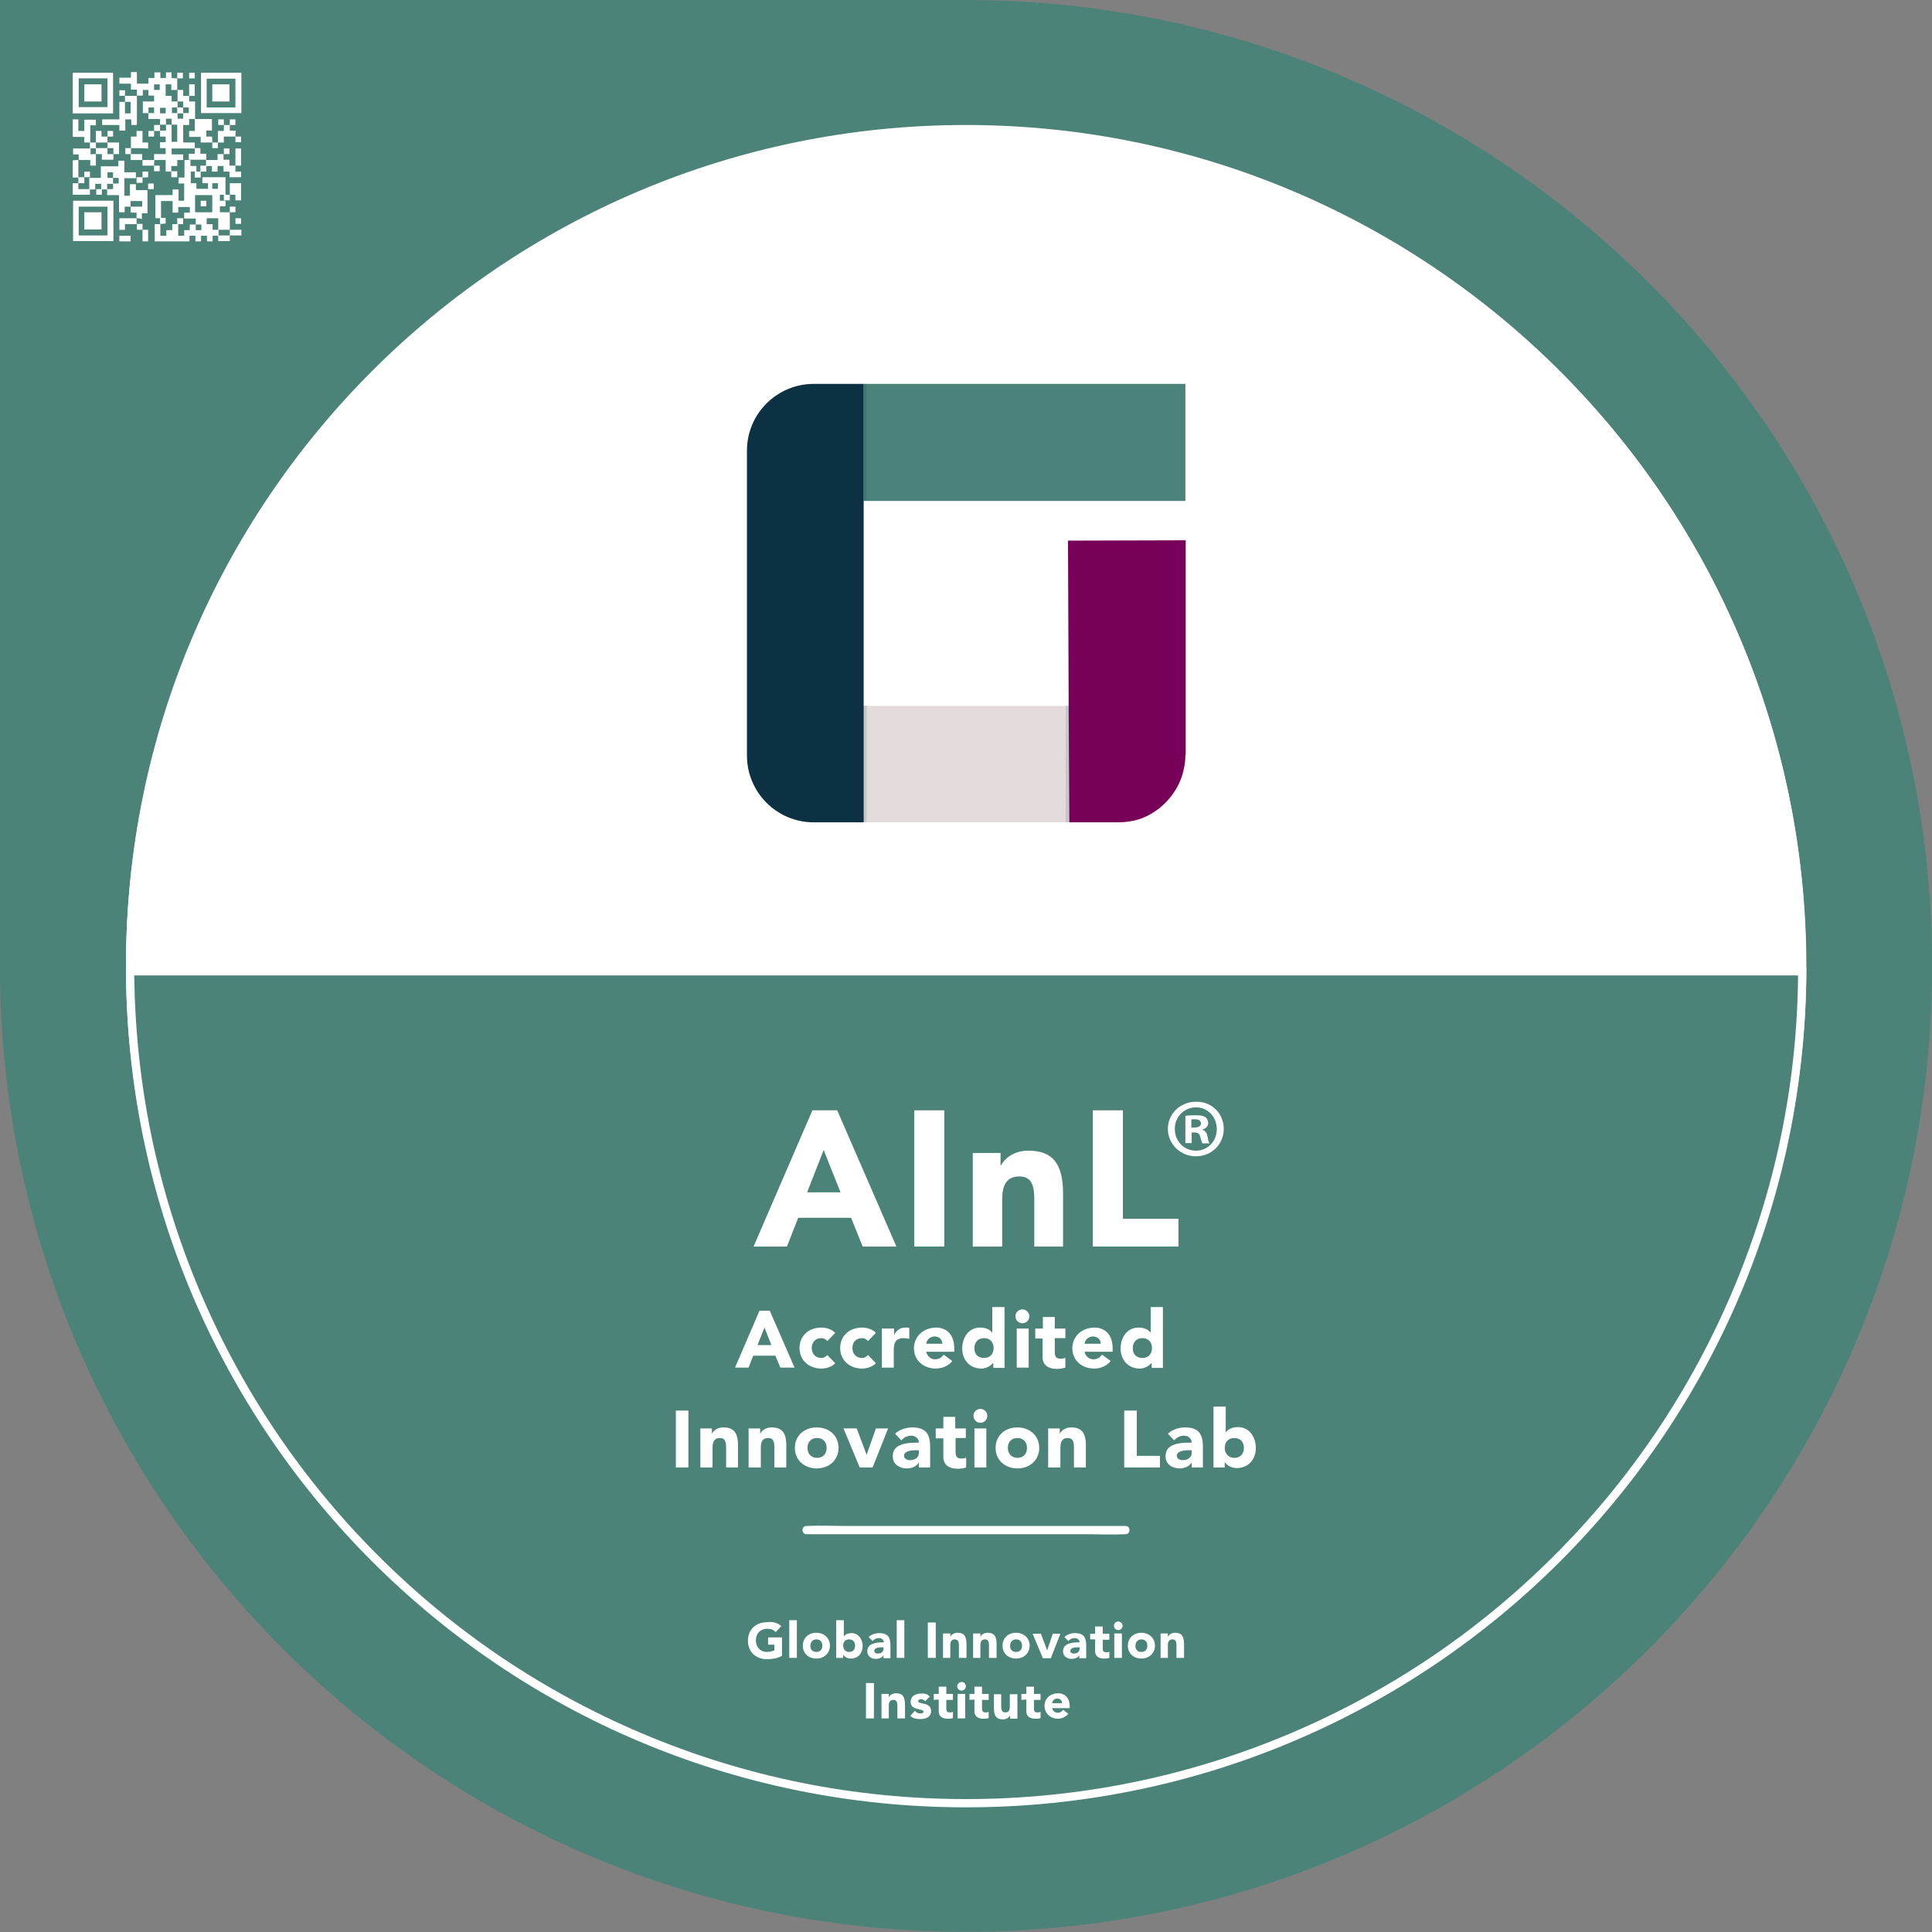 <?xml version="1.0" encoding="utf-8"?>
<!-- Generator: Adobe Illustrator 28.1.0, SVG Export Plug-In . SVG Version: 6.00 Build 0)  -->
<svg version="1.1" id="Layer_1" xmlns="http://www.w3.org/2000/svg" xmlns:xlink="http://www.w3.org/1999/xlink" x="0px" y="0px"
	 viewBox="0 0 584.3 584.3" style="enable-background:new 0 0 584.3 584.3;" xml:space="preserve">
<rect x="0" y="0" width="584.3" height="584.3" fill="#808080" stroke="none"/>
<style type="text/css">
	.st0{fill:#4B8379;}
	.st1{fill:#FFFFFF;}
	.st2{opacity:0.98;fill:#E3DBDB;enable-background:new    ;}
	.st3{fill:#4B8279;}
	.st4{fill:#0B3142;}
	.st5{opacity:0.13;fill:#0B3142;enable-background:new    ;}
	.st6{fill:#770058;}
</style>
<path class="st0" d="M584.3,287.1c2.7,161.3-125.9,294.3-287.1,297.1C135.8,587,2.8,458.4,0,297.1c0-2,0-4,0-6V0h291.1l0,0
	C450.6-0.5,581.5,127.1,584.3,287.1z"/>
<circle class="st1" cx="292.2" cy="292.1" r="254.1"/>
<g>
	<path class="st0" d="M292.2,545.4c-67.6,0-131.1-26.3-178.8-74c-47.5-47.5-73.7-110.5-74-177.6H545c-0.3,67.1-26.6,130.1-74,177.6
		C423.2,519.1,359.7,545.4,292.2,545.4z"/>
	<path class="st1" d="M543.8,295c-0.3,33.1-7,65.2-19.8,95.4c-12.7,30-30.8,56.9-53.9,80s-50,41.2-80,53.9
		c-31,13.1-64,19.8-97.9,19.8c-34,0-66.9-6.7-97.9-19.8c-30-12.7-56.9-30.8-80-53.9s-41.2-50-53.9-80C47.6,360.1,41,328.1,40.6,295
		H543.8 M546.3,292.5H38.1c0,140.4,113.7,254.1,254.1,254.1C432.5,546.6,546.3,432.9,546.3,292.5L546.3,292.5z"/>
</g>
<g>
	<path class="st1" d="M236.3,491.8l-1.7,1.8c-0.7-0.8-1.6-1-2.6-1c-2,0-3.4,1.4-3.4,3.5c0,2,1.3,3.5,3.4,3.5c0.8,0,1.5-0.2,2.2-0.5
		v-1.7h-1.9v-2.2h4.2v5.6c-1.4,0.7-2.9,1-4.5,1c-3.4,0-5.8-2.2-5.8-5.6s2.4-5.6,5.8-5.6C233.6,490.4,235.1,490.7,236.3,491.8z"/>
	<path class="st1" d="M241,501.4h-2.3V490h2.3V501.4z"/>
	<path class="st1" d="M251,497.7c0,2.3-1.8,3.9-4.1,3.9s-4.1-1.5-4.1-3.9s1.8-3.9,4.1-3.9S251,495.4,251,497.7z M246.9,499.6
		c1.1,0,1.8-0.7,1.8-1.9c0-1.2-0.7-1.9-1.8-1.9s-1.8,0.8-1.8,1.9C245,498.8,245.7,499.6,246.9,499.6z"/>
	<path class="st1" d="M255.2,490v4.9l0,0c0.5-0.7,1.5-1,2.3-1c2.2,0,3.4,2,3.4,3.9c0,2.2-1.4,3.8-3.6,3.8c-0.9,0-1.8-0.4-2.3-1.2
		l0,0v1h-2.1V490H255.2z M256.8,499.6c1.1,0,1.8-0.7,1.8-1.9c0-1.2-0.7-1.9-1.8-1.9c-1,0-1.8,0.6-1.8,1.9
		C255,498.8,255.7,499.6,256.8,499.6z"/>
	<path class="st1" d="M267.3,496.7c0-0.8-0.7-1.3-1.5-1.3c-0.7,0-1.4,0.3-1.9,0.9l-1.2-1.2c0.8-0.8,2.1-1.2,3.2-1.2
		c2.6,0,3.4,1.3,3.4,3.7v3.9h-2.1v-0.9l0,0c-0.5,0.8-1.4,1.1-2.3,1.1c-1.4,0-2.6-0.8-2.6-2.3C262.3,496.8,265.4,496.7,267.3,496.7z
		 M264.4,499.3c0,0.6,0.6,0.8,1.1,0.8c0.9,0,1.7-0.5,1.7-1.4v-0.5h-0.7C265.9,498.2,264.4,498.3,264.4,499.3z"/>
	<path class="st1" d="M273.5,501.4h-2.3V490h2.3V501.4z"/>
	<path class="st1" d="M283,501.4h-2.4v-10.7h2.4V501.4z"/>
	<path class="st1" d="M285.2,501.4V494h2.2v1l0,0c0.4-0.7,1.2-1.2,2.2-1.2c1.9,0,2.7,1,2.7,3.4v4.2H290v-3.8c0-1.3-0.4-1.8-1.2-1.8
		c-0.9,0-1.4,0.5-1.4,1.8v3.8H285.2z"/>
	<path class="st1" d="M294.3,501.4V494h2.2v1l0,0c0.4-0.7,1.2-1.2,2.2-1.2c1.9,0,2.7,1,2.7,3.4v4.2h-2.3v-3.8c0-1.3-0.4-1.8-1.2-1.8
		c-0.9,0-1.4,0.5-1.4,1.8v3.8H294.3z"/>
	<path class="st1" d="M311.4,497.7c0,2.3-1.8,3.9-4.1,3.9c-2.3,0-4.1-1.5-4.1-3.9s1.8-3.9,4.1-3.9S311.4,495.4,311.4,497.7z
		 M307.3,499.6c1.1,0,1.8-0.7,1.8-1.9c0-1.2-0.7-1.9-1.8-1.9c-1.1,0-1.8,0.8-1.8,1.9C305.4,498.8,306.1,499.6,307.3,499.6z"/>
	<path class="st1" d="M314.8,494.1l1.9,5l0,0l1.7-5h2.3l-2.9,7.4h-2.4l-3.1-7.4H314.8z"/>
	<path class="st1" d="M326.5,496.7c0-0.8-0.7-1.3-1.5-1.3c-0.7,0-1.4,0.3-1.9,0.9l-1.2-1.2c0.8-0.8,2.1-1.2,3.2-1.2
		c2.6,0,3.4,1.3,3.4,3.7v3.9h-2.1v-0.9l0,0c-0.5,0.8-1.4,1.1-2.3,1.1c-1.4,0-2.6-0.8-2.6-2.3C321.5,496.8,324.7,496.7,326.5,496.7z
		 M323.7,499.3c0,0.6,0.6,0.8,1.1,0.8c0.9,0,1.7-0.5,1.7-1.4v-0.5h-0.7C325.2,498.2,323.7,498.3,323.7,499.3z"/>
	<path class="st1" d="M329.7,495.9v-1.8h1.5v-2.2h2.3v2.2h2v1.8h-2v2.6c0,0.9,0.3,1.2,1.1,1.2c0.4,0,0.8-0.1,0.9-0.2v1.9
		c-0.5,0.2-1.1,0.2-1.6,0.2c-1.8,0-2.7-0.9-2.7-2.2v-3.6h-1.5L329.7,495.9L329.7,495.9z"/>
	<path class="st1" d="M339.5,491.7c0,0.7-0.6,1.3-1.3,1.3c-0.7,0-1.3-0.6-1.3-1.3c0-0.8,0.6-1.3,1.3-1.3
		C338.9,490.4,339.5,491,339.5,491.7z M339.3,501.4H337V494h2.3V501.4z"/>
	<path class="st1" d="M349.3,497.7c0,2.3-1.8,3.9-4.1,3.9c-2.3,0-4.1-1.5-4.1-3.9s1.8-3.9,4.1-3.9S349.3,495.4,349.3,497.7z
		 M345.2,499.6c1.1,0,1.8-0.7,1.8-1.9c0-1.2-0.7-1.9-1.8-1.9c-1.1,0-1.8,0.8-1.8,1.9C343.3,498.8,344,499.6,345.2,499.6z"/>
	<path class="st1" d="M351,501.4V494h2.2v1l0,0c0.4-0.7,1.2-1.2,2.2-1.2c1.9,0,2.7,1,2.7,3.4v4.2h-2.3v-3.8c0-1.3-0.4-1.8-1.2-1.8
		c-0.9,0-1.4,0.5-1.4,1.8v3.8H351z"/>
	<path class="st1" d="M264.3,519.7h-2.4V509h2.4V519.7z"/>
	<path class="st1" d="M266.6,519.7v-7.4h2.2v1l0,0c0.4-0.7,1.2-1.2,2.2-1.2c1.9,0,2.7,1,2.7,3.4v4.2h-2.3v-3.8
		c0-1.3-0.4-1.8-1.2-1.8c-0.9,0-1.4,0.5-1.4,1.8v3.8H266.6z"/>
	<path class="st1" d="M281.2,513.1l-1.4,1.4c-0.3-0.4-0.8-0.6-1.3-0.6s-0.8,0.2-0.8,0.6s0.4,0.5,1.4,0.7c1.8,0.3,2.5,1.1,2.5,2.3
		c0,1.7-1.4,2.4-3.4,2.4c-1.2,0-2.3-0.3-2.9-1l1.4-1.5c0.4,0.5,0.9,0.8,1.6,0.8s1-0.2,1-0.5c0-0.4-0.5-0.6-1.2-0.7
		c-1.3-0.3-2.7-0.6-2.7-2.3c0-1.6,1.3-2.5,3.1-2.5C279.7,512.1,280.6,512.4,281.2,513.1z"/>
	<path class="st1" d="M282.4,514.1v-1.8h1.5v-2.2h2.3v2.2h2v1.8h-2v2.6c0,0.9,0.3,1.2,1.1,1.2c0.4,0,0.8-0.1,0.9-0.2v1.9
		c-0.5,0.2-1.1,0.2-1.6,0.2c-1.8,0-2.7-0.9-2.7-2.2V514L282.4,514.1L282.4,514.1z"/>
	<path class="st1" d="M292.1,510c0,0.7-0.6,1.3-1.3,1.3c-0.7,0-1.3-0.6-1.3-1.3c0-0.8,0.6-1.3,1.3-1.3
		C291.5,508.6,292.1,509.2,292.1,510z M291.9,519.7h-2.3v-7.4h2.3V519.7z"/>
	<path class="st1" d="M293.2,514.1v-1.8h1.5v-2.2h2.3v2.2h2v1.8h-2v2.6c0,0.9,0.3,1.2,1.1,1.2c0.4,0,0.8-0.1,0.9-0.2v1.9
		c-0.5,0.2-1.1,0.2-1.6,0.2c-1.8,0-2.7-0.9-2.7-2.2V514L293.2,514.1L293.2,514.1z"/>
	<path class="st1" d="M302.8,512.3v3.7c0,0.7,0,1.9,1.2,1.9c1,0,1.4-0.6,1.4-1.8v-3.7h2.3v7.4h-2.2v-1l0,0c-0.4,0.7-1.2,1.2-2.2,1.2
		c-1.9,0-2.7-1-2.7-3.4v-4.2h2.2L302.8,512.3L302.8,512.3z"/>
	<path class="st1" d="M308.9,514.1v-1.8h1.5v-2.2h2.3v2.2h2v1.8h-2v2.6c0,0.9,0.3,1.2,1.1,1.2c0.4,0,0.8-0.1,0.9-0.2v1.9
		c-0.5,0.2-1.1,0.2-1.6,0.2c-1.8,0-2.7-0.9-2.7-2.2V514L308.9,514.1L308.9,514.1z"/>
	<path class="st1" d="M320.1,512.1c1.4,0,3.4,0.9,3.4,3.9v0.6h-5.3c0.2,0.8,0.8,1.4,1.7,1.4c0.8,0,1.2-0.4,1.6-0.9l1.6,1.2
		c-0.7,0.9-2,1.5-3.1,1.5c-2.2,0-4.1-1.5-4.1-3.9C315.9,513.6,317.7,512.1,320.1,512.1z M321.2,515.1c0-0.8-0.6-1.4-1.4-1.4
		s-1.5,0.5-1.6,1.4H321.2z"/>
</g>
<g>
	<g>
		<path class="st1" d="M243.9,464c3.2,0,6.4,0,9.6,0c7.7,0,15.4,0,23,0c9.3,0,18.6,0,27.9,0c8,0,16.1,0,24.1,0c3.9,0,7.8,0.2,11.7,0
			c0.1,0,0.1,0,0.2,0c1.6,0,1.6-2.5,0-2.5c-3.2,0-6.4,0-9.6,0c-7.7,0-15.4,0-23,0c-9.3,0-18.6,0-27.9,0c-8,0-16.1,0-24.1,0
			c-3.9,0-7.8-0.2-11.7,0c-0.1,0-0.1,0-0.2,0C242.3,461.5,242.3,464,243.9,464L243.9,464z"/>
	</g>
</g>
<path class="st1" d="M546.2,291.9H38.1c0-140.3,113.7-254.1,254.1-254.1C432.5,37.9,546.2,151.6,546.2,291.9z"/>
<g>
	<polygon class="st2" points="323.8,248.3 323.8,248.7 260.4,248.7 260.4,248.4 260.2,213.5 323.4,213.5 323.4,248.3 	"/>
	<rect x="261.2" y="116.1" class="st3" width="97.3" height="35.4"/>
	<path class="st4" d="M261.2,116.1v132.6h-15.1c-11.2,0-20.2-9.1-20.2-20.2v-92.2c0-11.2,9.1-20.2,20.2-20.2L261.2,116.1
		L261.2,116.1z"/>
	<rect x="260.2" y="116.1" class="st5" width="1.9" height="35.4"/>
	<rect x="260.2" y="213.4" class="st5" width="1.9" height="35.2"/>
	<polygon class="st5" points="324.2,213.4 324.2,248.7 324.2,248.7 323.3,248.7 322.4,248.7 322.3,248.7 322.3,213.4 	"/>
	<path class="st6" d="M358.5,228.3c0,2.3-0.4,4.5-1.1,6.6c-1.9,5.5-6.1,10-11.4,12.3c-1.4,0.6-2.8,1-4.3,1.2c-0.2,0-0.4,0.1-0.6,0.1
		c-0.8,0.1-1.6,0.2-2.5,0.2c-0.1,0-0.2,0-0.3,0h-13.2h-0.9l0,0h-0.8v-0.2l-0.2-34.9l0,0v-0.2v-0.2l-0.2-49.7l35.6-0.1v64.9
		L358.5,228.3L358.5,228.3z"/>
</g>
<g>
	<path class="st1" d="M222.3,413.6l7.4-17.2h3.1l7.5,17.2H236l-1.5-3.6h-6.7l-1.4,3.6H222.3z M229.1,406.8h4.2l-2.1-5.3L229.1,406.8
		z"/>
	<path class="st1" d="M252.6,403.1l-2.4,2.5c-0.4-0.6-1.1-0.9-1.8-0.9c-1.8,0-2.9,1.2-2.9,3s1.2,3,2.9,3c0.5,0,1.2-0.2,1.8-0.9
		l2.4,2.5c-1.1,1.1-2.7,1.6-4.2,1.6c-3.6,0-6.6-2.4-6.6-6.2s2.9-6.2,6.6-6.2C249.9,401.5,251.5,402,252.6,403.1z"/>
	<path class="st1" d="M264.9,403.1l-2.4,2.5c-0.4-0.6-1.1-0.9-1.8-0.9c-1.8,0-2.9,1.2-2.9,3s1.2,3,2.9,3c0.5,0,1.2-0.2,1.8-0.9
		l2.4,2.5c-1.1,1.1-2.7,1.6-4.2,1.6c-3.6,0-6.6-2.4-6.6-6.2s2.9-6.2,6.6-6.2C262.2,401.5,263.9,402,264.9,403.1z"/>
	<path class="st1" d="M266.8,401.8h3.6v1.9l0,0c0.8-1.4,1.8-2.2,3.4-2.2c0.4,0,0.9,0,1.2,0.1v3.3c-0.5-0.1-1-0.2-1.6-0.2
		c-2.6,0-3.1,1.4-3.1,3.8v5.1h-3.6v-11.8L266.8,401.8L266.8,401.8z"/>
	<path class="st1" d="M283.2,401.5c2.3,0,5.4,1.4,5.4,6.3v1h-8.5c0.3,1.3,1.3,2.3,2.7,2.3c1.2,0,2-0.6,2.6-1.4l2.6,1.9
		c-1.1,1.5-3.1,2.3-5,2.3c-3.5,0-6.6-2.3-6.6-6.2C276.5,404,279.4,401.5,283.2,401.5z M285,406.4c0-1.3-1-2.2-2.3-2.2
		c-1.4,0-2.4,0.9-2.6,2.2H285z"/>
	<path class="st1" d="M303.8,395.3v18.4h-3.4v-1.6l0,0c-0.8,1.1-2.3,1.8-3.6,1.8c-3.5,0-5.8-2.6-5.8-6.1c0-3.2,1.9-6.3,5.4-6.3
		c1.4,0,2.9,0.4,3.7,1.6l0,0v-7.8H303.8z M297.6,410.7c1.8,0,2.9-1.2,2.9-3c0-1.9-1.2-3-2.9-3c-1.8,0-2.9,1.2-2.9,3
		C294.6,409.5,295.8,410.7,297.6,410.7z"/>
	<path class="st1" d="M311.3,398.1c0,1.1-0.9,2.1-2.1,2.1s-2.1-1-2.1-2.1c0-1.2,1-2.1,2.1-2.1C310.4,396,311.3,397,311.3,398.1z
		 M311.1,413.6h-3.6v-11.8h3.6V413.6z"/>
	<path class="st1" d="M313.1,404.7v-2.9h2.3v-3.5h3.6v3.5h3.2v2.9H319v4.2c0,1.5,0.5,2,1.7,2c0.7,0,1.3-0.1,1.5-0.3v3
		c-0.8,0.3-1.7,0.4-2.6,0.4c-2.8,0-4.3-1.4-4.3-3.5v-5.7h-2.2V404.7z"/>
	<path class="st1" d="M331.1,401.5c2.3,0,5.4,1.4,5.4,6.3v1H328c0.3,1.3,1.3,2.3,2.7,2.3c1.2,0,2-0.6,2.6-1.4l2.6,1.9
		c-1.1,1.5-3.1,2.3-5,2.3c-3.5,0-6.6-2.3-6.6-6.2C324.4,404,327.3,401.5,331.1,401.5z M332.9,406.4c0-1.3-1-2.2-2.3-2.2
		c-1.4,0-2.4,0.9-2.6,2.2H332.9z"/>
	<path class="st1" d="M351.7,395.3v18.4h-3.4v-1.6l0,0c-0.8,1.1-2.3,1.8-3.6,1.8c-3.5,0-5.8-2.6-5.8-6.1c0-3.2,1.9-6.3,5.4-6.3
		c1.4,0,2.9,0.4,3.7,1.6l0,0v-7.8H351.7z M345.5,410.7c1.8,0,2.9-1.2,2.9-3c0-1.9-1.2-3-2.9-3c-1.8,0-2.9,1.2-2.9,3
		C342.5,409.5,343.7,410.7,345.5,410.7z"/>
	<path class="st1" d="M208.2,443.8h-3.8v-17.2h3.8V443.8z"/>
	<path class="st1" d="M211.8,443.8V432h3.5v1.6l0,0c0.7-1.2,1.9-1.9,3.5-1.9c3,0,4.4,1.5,4.4,5.4v6.7h-3.6v-6.1
		c0-2.1-0.6-2.8-1.9-2.8c-1.5,0-2.2,0.9-2.2,2.9v6L211.8,443.8L211.8,443.8z"/>
	<path class="st1" d="M226.4,443.8V432h3.5v1.6l0,0c0.7-1.2,1.9-1.9,3.5-1.9c3,0,4.4,1.5,4.4,5.4v6.7h-3.6v-6.1
		c0-2.1-0.6-2.8-1.9-2.8c-1.5,0-2.2,0.9-2.2,2.9v6L226.4,443.8L226.4,443.8z"/>
	<path class="st1" d="M253.6,437.9c0,3.7-2.9,6.2-6.6,6.2c-3.6,0-6.6-2.4-6.6-6.2c0-3.8,2.9-6.2,6.6-6.2S253.6,434.1,253.6,437.9z
		 M247.1,440.9c1.8,0,2.9-1.2,2.9-3s-1.1-3-2.9-3c-1.8,0-2.9,1.2-2.9,3C244.2,439.6,245.3,440.9,247.1,440.9z"/>
	<path class="st1" d="M259.1,432l3,8l0,0l2.8-8h3.7l-4.7,11.8H260l-4.9-11.8H259.1z"/>
	<path class="st1" d="M277.9,436.3c0-1.3-1.1-2.1-2.3-2.1c-1.2,0-2.2,0.5-3,1.4l-1.9-2c1.4-1.3,3.4-1.9,5.2-1.9c4.1,0,5.4,2,5.4,5.9
		v6.2h-3.4v-1.5l0,0c-0.8,1.3-2.3,1.8-3.7,1.8c-2.2,0-4.2-1.3-4.2-3.6C269.9,436.3,275,436.3,277.9,436.3z M273.4,440.3
		c0,0.9,1,1.3,1.8,1.3c1.4,0,2.7-0.7,2.7-2.2v-0.8h-1.1C275.7,438.6,273.4,438.8,273.4,440.3z"/>
	<path class="st1" d="M283,434.9V432h2.3v-3.5h3.6v3.5h3.2v2.9H289v4.2c0,1.5,0.5,2,1.7,2c0.7,0,1.3-0.1,1.5-0.3v3
		c-0.8,0.3-1.7,0.4-2.6,0.4c-2.8,0-4.3-1.4-4.3-3.5V435H283V434.9z"/>
	<path class="st1" d="M298.6,428.2c0,1.1-0.9,2.1-2.1,2.1s-2.1-1-2.1-2.1c0-1.2,1-2.1,2.1-2.1C297.7,426.1,298.6,427.1,298.6,428.2z
		 M298.3,443.8h-3.6V432h3.6V443.8z"/>
	<path class="st1" d="M314.3,437.9c0,3.7-2.9,6.2-6.6,6.2c-3.6,0-6.6-2.4-6.6-6.2c0-3.8,2.9-6.2,6.6-6.2
		C311.3,431.7,314.3,434.1,314.3,437.9z M307.7,440.9c1.8,0,2.9-1.2,2.9-3s-1.1-3-2.9-3s-2.9,1.2-2.9,3
		C304.8,439.6,305.9,440.9,307.7,440.9z"/>
	<path class="st1" d="M317,443.8V432h3.5v1.6l0,0c0.7-1.2,1.9-1.9,3.5-1.9c3,0,4.4,1.5,4.4,5.4v6.7h-3.6v-6.1c0-2.1-0.6-2.8-1.9-2.8
		c-1.5,0-2.2,0.9-2.2,2.9v6L317,443.8L317,443.8z"/>
	<path class="st1" d="M343.8,440.3h7v3.5H340v-17.2h3.8V440.3z"/>
	<path class="st1" d="M360.4,436.3c0-1.3-1.1-2.1-2.3-2.1c-1.2,0-2.2,0.5-3,1.4l-1.9-2c1.4-1.3,3.4-1.9,5.2-1.9c4.1,0,5.4,2,5.4,5.9
		v6.2h-3.4v-1.5l0,0c-0.8,1.3-2.3,1.8-3.7,1.8c-2.2,0-4.2-1.3-4.2-3.6C352.4,436.3,357.5,436.3,360.4,436.3z M355.9,440.3
		c0,0.9,1,1.3,1.8,1.3c1.4,0,2.7-0.7,2.7-2.2v-0.8h-1.1C358.2,438.6,355.9,438.8,355.9,440.3z"/>
	<path class="st1" d="M370.7,425.4v7.8l0,0c0.9-1.2,2.4-1.6,3.7-1.6c3.5,0,5.4,3.1,5.4,6.3c0,3.5-2.3,6.1-5.8,6.1
		c-1.4,0-2.8-0.7-3.6-1.8l0,0v1.6H367v-18.4H370.7z M373.3,440.9c1.8,0,2.9-1.2,2.9-3s-1.1-3-2.9-3c-1.6,0-2.9,1-2.9,3
		C370.4,439.6,371.5,440.9,373.3,440.9z"/>
</g>
<g>
	<path class="st1" d="M227.9,377l17.8-41.2h7.5l17.9,41.2h-10.2l-3.5-8.7h-16L238,377H227.9z M244.1,360.6h10.1l-5.1-12.8
		L244.1,360.6z"/>
	<path class="st1" d="M285.6,377h-9.1v-41.2h9.1V377z"/>
	<path class="st1" d="M294.2,377v-28.3h8.4v3.8h0.1c1.6-2.9,4.7-4.5,8.3-4.5c7.2,0,10.5,3.7,10.5,13v16h-8.7v-14.5
		c0-5-1.5-6.7-4.5-6.7c-3.5,0-5.2,2.1-5.2,6.9V377H294.2z"/>
	<path class="st1" d="M339.6,368.6h16.8v8.4h-25.9v-41.2h9.1V368.6z"/>
</g>
<g>
	<path class="st1" d="M370.1,341.4c0,4.7-3.7,8.3-8.4,8.3c-4.7,0-8.5-3.7-8.5-8.3c0-4.6,3.8-8.2,8.5-8.2
		C366.5,333.1,370.1,336.8,370.1,341.4z M355.3,341.4c0,3.7,2.7,6.6,6.4,6.6c3.6,0,6.3-2.9,6.3-6.5c0-3.7-2.7-6.6-6.3-6.6
		S355.3,337.8,355.3,341.4z M360.4,345.7h-1.9v-8.2c0.8-0.2,1.8-0.2,3.2-0.2c1.6,0,2.3,0.2,2.9,0.6c0.5,0.4,0.8,1,0.8,1.8
		c0,0.9-0.7,1.6-1.7,1.9v0.1c0.8,0.3,1.3,0.9,1.5,2c0.2,1.3,0.4,1.8,0.6,2.1h-2.1c-0.3-0.3-0.4-1.1-0.7-2c-0.2-0.9-0.7-1.3-1.7-1.3
		h-0.9L360.4,345.7L360.4,345.7z M360.4,341h0.9c1.1,0,1.9-0.4,1.9-1.2c0-0.8-0.6-1.3-1.8-1.3c-0.5,0-0.9,0-1.1,0.1v2.4H360.4z"/>
</g>
<g>
	<path class="st1" d="M69.5,64.2c0,1.8,0,3.5,0,5.3l0,0c-1.2,0-2.3,0-3.5,0c0-1.2,0-2.3,0-3.5c-1.2,0-2.4,0-3.5,0c0,0.6,0,1.1,0,1.8
		c0.6,0,1.1,0,1.8,0c0,0.6,0,1.2,0,1.7c0.6,0,1.2,0,1.8,0c0,0.6,0,1.2,0,1.8l0,0c-0.6,0-1.1,0-1.8,0c0,0.6,0,1.2,0,1.7
		c-0.6,0-1.1,0-1.7,0c0-0.6,0-1.1,0-1.7c-0.6,0-1.2,0-1.8,0c0,0.6,0,1.1,0,1.7c-0.6,0-1.2,0-1.7,0c0-0.5,0-1.1,0-1.7
		c-0.6,0-1.2,0-1.8,0c0,0.5,0,1.1,0,1.7c-3.5,0-7,0-10.5,0c0-1.7,0-3.4,0-5.2c0.6,0,1.1,0,1.7,0l0,0c0,1.2,0,2.3,0,3.5
		c0.6,0,1.2,0,1.8,0c0-0.6,0-1.1,0-1.7c0.6,0,1.1,0,1.8,0c0-0.6,0-1.2,0-1.8c0.6,0,1.2,0,1.8,0c0,1.2,0,2.3,0,3.5c0.6,0,1.2,0,1.8,0
		c0-0.6,0-1.2,0-1.7c0.6,0,1.1,0,1.7,0c0-0.6,0-1.2,0-1.7c0.6,0,1.2,0,1.8,0c0,0.6,0,1.2,0,1.7c0.6,0,1.2,0,1.7,0c0-0.6,0-1.1,0-1.7
		c-0.6,0-1.2,0-1.7,0c0-0.6,0-1.2,0-1.8c-1.2,0-2.4,0-3.5,0c0-0.6,0-1.2,0-1.8c0.6,0,1.2,0,1.7,0c0-0.6,0-1.1,0-1.7
		c-1.2,0-2.3,0-3.5,0c0,0.6,0,1.1,0,1.7c-0.6,0-1.1,0-1.7,0c0-1.2,0-2.3,0-3.5c-1.2,0-2.3,0-3.5,0c0,1.8,0,3.5,0,5.2l0,0
		c-0.6,0-1.1,0-1.7,0c0-2.3,0-4.6,0-7c1.7,0,3.5,0,5.2,0c0-0.6,0-1.1,0-1.7c0.6,0,1.1,0,1.8,0c0,1.1,0,2.3,0,3.4c0.6,0,1.2,0,1.7,0
		c0-1.7,0-3.4,0-5.2c-0.5,0-1.1,0-1.7,0c0-0.6,0-1.2,0-1.8l0,0c0.6,0,1.2,0,1.8,0c0-1.8,0-3.6,0-5.3l0,0c0.6,0,1.2,0,1.8,0l0,0
		c0,0.6,0,1.2,0,1.8c0.6,0,1.2,0,1.8,0c0,0.6,0,1.2,0,1.7l0,0c-0.6,0-1.2,0-1.7,0c0,1.2,0,2.4,0,3.5c0.6,0,1.1,0,1.7,0
		c0,0.6,0,1.2,0,1.7c1.2,0,2.3,0,3.5,0c0-0.6,0-1.1,0-1.7c-0.6,0-1.1,0-1.7,0c0-0.6,0-1.2,0-1.8l0,0c2.3,0,4.6,0,7,0
		c0,1.8,0,3.5,0,5.3l0,0c-0.6,0-1.2,0-1.7,0c0,0.6,0,1.2,0,1.8c0.6,0,1.2,0,1.7,0l0,0c0,0.6,0,1.1,0,1.7c-0.6,0-1.1,0-1.7,0
		c0,0.6,0,1.2,0,1.8C67.2,64.2,68.3,64.2,69.5,64.2L69.5,64.2z M64.2,64.2c0-1.8,0-3.5,0-5.2c-1.8,0-3.5,0-5.2,0c0,1.8,0,3.5,0,5.2
		C60.7,64.2,62.4,64.2,64.2,64.2z M64.2,57.1c0.6,0,1.1,0,1.7,0c0-0.6,0-1.1,0-1.7c-0.6,0-1.1,0-1.7,0C64.2,56,64.2,56.6,64.2,57.1z
		"/>
	<path class="st1" d="M53.6,23.7c0,1.2,0,2.4,0,3.5c-0.6,0-1.2,0-1.8,0c0-0.6,0-1.2,0-1.7c-0.6,0-1.1,0-1.7,0c0,1.2,0,2.3,0,3.5
		c0.6,0,1.1,0,1.8,0c0,0.6,0,1.2,0,1.7c0.6,0,1.2,0,1.8,0c0,0.6,0,1.2,0,1.8c-0.6,0-1.2,0-1.7,0c0,0.6,0,1.2,0,1.7
		c0.6,0,1.2,0,1.7,0c0,0.6,0,1.2,0,1.7c0.6,0,1.2,0,1.7,0c0-0.6,0-1.2,0-1.7c0.6,0,1.2,0,1.7,0c0-0.6,0-1.2,0-1.7
		c-0.6,0-1.2,0-1.7,0c0-0.6,0-1.2,0-1.8c-0.6,0-1.2,0-1.7,0c0-1.2,0-2.3,0-3.5c0.6,0,1.1,0,1.7,0c0,0.6,0,1.1,0,1.8
		c0.6,0,1.2,0,1.8,0l0,0c0,0.6,0,1.1,0,1.7c0.6,0,1.1,0,1.8,0c0,1.8,0,3.5,0,5.3c0,0,0,0,0,0c-0.6,0-1.1,0-1.8,0c0,0.6,0,1.2,0,1.8
		c-0.6,0-1.2,0-1.8,0c0,1.8,0,3.5,0,5.3c1.1,0,2.3,0,3.5,0c0,0.6,0,1.2,0,1.8l0,0c-2.3,0-4.7,0-7,0c0,0.6,0,1.2,0,1.8
		c1.2,0,2.3,0,3.5,0c0,0.6,0,1.2,0,1.7l0,0c-0.6,0-1.2,0-1.8,0c0,0.6,0,1.2,0,1.8c-0.6,0-1.2,0-1.8,0c0,0.6,0,1.2,0,1.7l0,0
		c-0.6,0-1.1,0-1.7,0c0-1.2,0-2.3,0-3.5c-1.2,0-2.4,0-3.5,0c0,0,0,0,0,0c0-0.6,0-1.1,0-1.8c1.1,0,2.3,0,3.5,0c0-0.6,0-1.2,0-1.8
		c-0.5,0-1.1,0-1.7,0c0-0.6,0-1.1,0-1.8c0.5,0,1.1,0,1.7,0c0-0.6,0-1.1,0-1.7c-0.5,0-1.1,0-1.7,0c0-0.6,0-1.2,0-1.8c0,0,0,0,0,0
		c0.6,0,1.2,0,1.8,0c0-0.6,0-1.2,0-1.8c0.6,0,1.2,0,1.7,0c0,1.7,0,3.5,0,5.2c0.6,0,1.2,0,1.7,0c0-1.8,0-3.5,0-5.2
		c-0.6,0-1.2,0-1.7,0c0-0.6,0-1.2,0-1.8c-0.6,0-1.1,0-1.7,0c0,0.6,0,1.2,0,1.8c-0.6,0-1.2,0-1.8,0l0,0c0-0.6,0-1.1,0-1.7
		c-1.2,0-2.3,0-3.5,0c0-0.6,0-1.2,0-1.8c0.6,0,1.2,0,1.7,0c0-0.6,0-1.2,0-1.7c-0.6,0-1.1,0-1.7,0c0,0.6,0,1.2,0,1.7
		c-0.6,0-1.1,0-1.7,0c0-1.2,0-2.3,0-3.5c1.1,0,2.3,0,3.4,0c0-0.6,0-1.2,0-1.8c-0.6,0-1.1,0-1.7,0c0-0.6,0-1.1,0-1.7
		c-0.6,0-1.2,0-1.7,0c0,0.5,0,1.1,0,1.7c-0.6,0-1.2,0-1.8,0c0,0,0,0,0,0c0-0.6,0-1.1,0-1.8c-0.6,0-1.2,0-1.8,0c0-0.6,0-1.2,0-1.8
		c-1.2,0-2.3,0-3.5,0c0-0.6,0-1.2,0-1.8c1.1,0,2.3,0,3.5,0c0-0.6,0-1.1,0-1.7c0.6,0,1.2,0,1.8,0c0,1.1,0,2.3,0,3.5
		c1.2,0,2.3,0,3.5,0c0-0.6,0-1.1,0-1.7c0.6,0,1.2,0,1.8,0c0-0.6,0-1.1,0-1.7c0.6,0,1.2,0,1.8,0c0,0.6,0,1.1,0,1.7c0.6,0,1.1,0,1.7,0
		c0-0.6,0-1.1,0-1.7c0.6,0,1.1,0,1.7,0c0,0.5,0,1.1,0,1.7C52.5,23.7,53.1,23.7,53.6,23.7L53.6,23.7z M48.3,27.2c0-0.6,0-1.1,0-1.7
		c-0.6,0-1.1,0-1.7,0c0,0.6,0,1.1,0,1.7C47.2,27.2,47.8,27.2,48.3,27.2z M48.4,34.3c0.6,0,1.1,0,1.7,0c0-0.6,0-1.1,0-1.7
		c-0.6,0-1.1,0-1.7,0C48.4,33.1,48.4,33.7,48.4,34.3z"/>
	<path class="st1" d="M41.3,66c0-0.6,0-1.1,0-1.7c-0.6,0-1.1,0-1.8,0c0-0.6,0-1.2,0-1.8c1.2,0,2.3,0,3.5,0c0-0.6,0-1.2,0-1.7
		c-1.2,0-2.3,0-3.5,0c0,0.6,0,1.2,0,1.7c-0.6,0-1.1,0-1.8,0c0,0.6,0,1.1,0,1.7c-0.6,0-1.1,0-1.7,0c0-1.7,0-3.5,0-5.2
		c-1.2,0-2.3,0-3.6,0c0-0.6,0-1.2,0-1.8c0.6,0,1.2,0,1.8,0c0-0.6,0-1.2,0-1.7c0.6,0,1.2,0,1.7,0c0-0.6,0-1.2,0-1.7
		c-0.6,0-1.2,0-1.7,0c0-0.6,0-1.2,0-1.7c-0.6,0-1.2,0-1.7,0c0,0.6,0,1.1,0,1.7c0.6,0,1.2,0,1.7,0c0,0.6,0,1.2,0,1.8
		c-0.6,0-1.2,0-1.8,0c0,0.6,0,1.2,0,1.7c-0.6,0-1.2,0-1.8,0l0,0c0-0.6,0-1.2,0-1.7c-0.6,0-1.2,0-1.8,0c0,0.6,0,1.2,0,1.7l0,0
		c-0.6,0-1.2,0-1.8,0l0,0c0-1.2,0-2.4,0-3.5l0,0c1.2,0,2.3,0,3.5,0c0-1.2,0-2.3,0-3.5c1.8,0,3.5,0,5.3,0c0-0.6,0-1.2,0-1.7
		c0.6,0,1.2,0,1.8,0c0,1.1,0,2.3,0,3.5c1.2,0,2.3,0,3.5,0c0,0.6,0,1.2,0,1.8l0,0c-1.2,0-2.3,0-3.5,0c0,1.8,0,3.5,0,5.3
		c0.6,0,1.1,0,1.7,0c0-1.2,0-2.3,0-3.5c0.6,0,1.2,0,1.8,0l0,0c0,0.6,0,1.1,0,1.8c1.2,0,2.4,0,3.5,0l0,0c0,2.3,0,4.6,0,7
		c-0.6,0-1.1,0-1.7,0c0,0.6,0,1.2,0,1.8C42.5,66,41.9,66,41.3,66L41.3,66z"/>
	<path class="st1" d="M34.2,34.3c-4.1,0-8.2,0-12.2,0c0-4.1,0-8.1,0-12.3c4.1,0,8.1,0,12.2,0C34.2,26.1,34.2,30.1,34.2,34.3z
		 M23.8,23.7c0,2.9,0,5.8,0,8.7c2.9,0,5.8,0,8.7,0c0-2.9,0-5.8,0-8.7C29.6,23.7,26.7,23.7,23.8,23.7z"/>
	<path class="st1" d="M73,22c0,4.1,0,8.2,0,12.2c-4.1,0-8.1,0-12.2,0c0-4.1,0-8.1,0-12.2C64.8,22,68.8,22,73,22z M71.2,23.8
		c-2.9,0-5.8,0-8.7,0c0,2.9,0,5.8,0,8.7c2.9,0,5.8,0,8.7,0C71.2,29.6,71.2,26.7,71.2,23.8z"/>
	<path class="st1" d="M34.3,60.7c0,4.1,0,8.2,0,12.2c-4.1,0-8.1,0-12.2,0c0-4.1,0-8.1,0-12.2C26.1,60.7,30.1,60.7,34.3,60.7z
		 M32.5,71.2c0-2.9,0-5.8,0-8.7c-2.9,0-5.8,0-8.7,0c0,2.9,0,5.8,0,8.7C26.7,71.2,29.6,71.2,32.5,71.2z"/>
	<path class="st1" d="M37.8,30.8c0-0.6,0-1.2,0-1.8l0,0c1.2,0,2.4,0,3.6,0c0,0,0,0,0,0c0,2.9,0,5.8,0,8.8c-0.6,0-1.1,0-1.7,0
		c0-0.5,0-1.1,0-1.7c-0.6,0-1.2,0-1.8,0c0,1.1,0,2.3,0,3.4c-0.6,0-1.2,0-1.8,0c0-0.6,0-1.1,0-1.7c-1.8,0-3.5,0-5.2,0
		c0-0.6,0-1.2,0-1.7c1.7,0,3.4,0,5.2,0c0-1.8,0-3.5,0-5.3C36.6,30.8,37.2,30.8,37.8,30.8c0,1.1,0,2.3,0,3.5c0.6,0,1.2,0,1.7,0
		c0-1.2,0-2.3,0-3.5C38.9,30.8,38.4,30.8,37.8,30.8z"/>
	<path class="st1" d="M64.2,43.1c-1.2,0-2.3,0-3.5,0c0-0.6,0-1.1,0-1.7c-1.2,0-2.3,0-3.5,0c0-0.6,0-1.2,0-1.8c0.5,0,1.1,0,1.7,0
		c0-1.2,0-2.4,0-3.6c0,0,0,0,0,0c1.7,0,3.5,0,5.2,0c0,1.2,0,2.3,0,3.5c-0.5,0-1.1,0-1.7,0c0,0.6,0,1.2,0,1.8c0.5,0,1.1,0,1.7,0
		C64.2,41.9,64.2,42.5,64.2,43.1C64.2,43.1,64.2,43.1,64.2,43.1z"/>
	<path class="st1" d="M71.2,50.1c0,0.6,0,1.1,0,1.8c0.6,0,1.2,0,1.7,0c0,0.6,0,1.1,0,1.7c-1.1,0-2.3,0-3.5,0c0-0.5,0-1.1,0-1.7
		c-0.6,0-1.2,0-1.8,0c0-0.6,0-1.1,0-1.7c-0.6,0-1.1,0-1.8,0c0,0.6,0,1.1,0,1.7c-0.6,0-1.1,0-1.7,0c0-0.5,0-1.1,0-1.7
		c-0.6,0-1.2,0-1.8,0l0,0c0-0.6,0-1.2,0-1.8l0,0c1.1,0,2.3,0,3.5,0c0-0.6,0-1.1,0-1.8c0.6,0,1.2,0,1.8,0l0,0c0,0.6,0,1.1,0,1.7
		c0.6,0,1.1,0,1.8,0c0,0.6,0,1.2,0,1.8C70.1,50.1,70.7,50.1,71.2,50.1L71.2,50.1z"/>
	<path class="st1" d="M27.3,43.1c-0.6,0-1.1,0-1.8,0c0-0.5,0-1.1,0-1.7c-1.2,0-2.3,0-3.5,0c0-1.8,0-3.5,0-5.3c0.6,0,1.1,0,1.7,0
		c0,1.1,0,2.3,0,3.5c0.6,0,1.2,0,1.8,0c0-1.1,0-2.3,0-3.4c1.2,0,2.3,0,3.5,0c0,0.5,0,1.1,0,1.7c-0.6,0-1.1,0-1.7,0
		C27.3,39.6,27.3,41.3,27.3,43.1C27.3,43.1,27.3,43.1,27.3,43.1z"/>
	<path class="st1" d="M29,46.6c0,1.1,0,2.3,0,3.5c-0.6,0-1.1,0-1.7,0c0-0.5,0-1.1,0-1.7c-1.2,0-2.4,0-3.5,0l0,0c0-0.6,0-1.1,0-1.7
		c-0.6,0-1.1,0-1.7,0c0-0.6,0-1.2,0-1.8c1.8,0,3.5,0,5.3,0l0,0c0,0.6,0,1.2,0,1.8C27.9,46.6,28.4,46.6,29,46.6L29,46.6z"/>
	<path class="st1" d="M39.6,44.8c0-1.2,0-2.3,0-3.5c0.6,0,1.1,0,1.7,0c0-0.6,0-1.1,0-1.7c0.6,0,1.1,0,1.8,0c0,1.1,0,2.3,0,3.5
		c0.6,0,1.1,0,1.7,0c0,0.6,0,1.2,0,1.8C43.1,44.8,41.3,44.8,39.6,44.8L39.6,44.8z"/>
	<path class="st1" d="M71.2,41.3c-1.1,0-2.3,0-3.5,0c0,0.6,0,1.1,0,1.8c-0.6,0-1.2,0-1.8,0l0,0c0-1.1,0-2.3,0-3.5c0.6,0,1.1,0,1.8,0
		c0-0.6,0-1.2,0-1.8l0,0c0.6,0,1.2,0,1.8,0l0,0c0,0.6,0,1.1,0,1.7c0.6,0,1.1,0,1.8,0C71.2,40.2,71.2,40.8,71.2,41.3L71.2,41.3z"/>
	<path class="st1" d="M69.5,58.9c0-1.2,0-2.3,0-3.5c1.1,0,2.3,0,3.4,0c0,1.7,0,3.4,0,5.2c-0.5,0-1.1,0-1.7,0c0-0.6,0-1.1,0-1.7
		C70.6,58.9,70.1,58.9,69.5,58.9C69.5,58.9,69.5,58.9,69.5,58.9z"/>
	<path class="st1" d="M27.2,57.2c0,0.6,0,1.1,0,1.7c-1.7,0-3.5,0-5.2,0c0-1.1,0-2.3,0-3.5c0.6,0,1.2,0,1.7,0l0,0c0,0.6,0,1.2,0,1.8
		C24.9,57.2,26.1,57.2,27.2,57.2L27.2,57.2z"/>
	<path class="st1" d="M58.9,44.8c0.6,0,1.1,0,1.7,0c0,0.6,0,1.1,0,1.7c0.6,0,1.2,0,1.8,0c0,0.6,0,1.2,0,1.8c0,0,0,0,0,0
		c-1.8,0-3.5,0-5.3,0l0,0c0-0.6,0-1.2,0-1.8c0.6,0,1.2,0,1.8,0C58.9,46,58.9,45.4,58.9,44.8L58.9,44.8z"/>
	<path class="st1" d="M34.3,46.6c0,0.6,0,1.1,0,1.7c-1.2,0-2.3,0-3.5,0c0-0.5,0-1.1,0-1.7c-0.6,0-1.2,0-1.8,0c0,0,0,0,0,0
		c0-0.6,0-1.2,0-1.8l0,0c1.2,0,2.4,0,3.5,0l0,0c0,0.6,0,1.2,0,1.8C33.2,46.6,33.7,46.6,34.3,46.6L34.3,46.6z"/>
	<path class="st1" d="M41.3,66c0,0.6,0,1.2,0,1.8c0,0,0,0,0,0c-1.2,0-2.3,0-3.5,0c0,0.6,0,1.2,0,1.7c-0.6,0-1.1,0-1.7,0
		c0-1.1,0-2.3,0-3.5C37.8,66,39.6,66,41.3,66C41.3,66,41.3,66,41.3,66z"/>
	<path class="st1" d="M32.5,43.1c1.1,0,2.3,0,3.5,0c0,1.2,0,2.3,0,3.5c-0.6,0-1.2,0-1.7,0c0,0,0,0,0,0c0-0.6,0-1.2,0-1.8
		c-0.6,0-1.2,0-1.8,0l0,0C32.5,44.3,32.5,43.7,32.5,43.1L32.5,43.1z"/>
	<path class="st1" d="M29,43.1c0-1.1,0-2.3,0-3.5c0.6,0,1.1,0,1.7,0c0,0.5,0,1.1,0,1.7c0.6,0,1.2,0,1.8,0l0,0c0,0.6,0,1.2,0,1.8
		c0,0,0,0,0,0C31.3,43.1,30.2,43.1,29,43.1L29,43.1z"/>
	<path class="st1" d="M23.7,48.4c0,1.8,0,3.5,0,5.3c0,0,0,0,0,0c-0.6,0-1.1,0-1.7,0c0-1.7,0-3.4,0-5.2
		C22.6,48.4,23.2,48.4,23.7,48.4C23.7,48.4,23.7,48.4,23.7,48.4z"/>
	<path class="st1" d="M71.2,50.1c0-1.7,0-3.5,0-5.2c0.6,0,1.1,0,1.7,0c0,1.7,0,3.4,0,5.2C72.4,50.1,71.8,50.1,71.2,50.1
		C71.2,50.1,71.2,50.1,71.2,50.1z"/>
	<path class="st1" d="M46.6,50.1c-1.1,0-2.3,0-3.5,0c0-0.6,0-1.2,0-1.7c0,0,0,0,0,0c1.2,0,2.4,0,3.6,0c0,0,0,0,0,0
		C46.6,49,46.6,49.5,46.6,50.1L46.6,50.1z"/>
	<path class="st1" d="M69.5,71.2c0,0.6,0,1.1,0,1.7c-1.2,0-2.3,0-3.5,0c0-0.6,0-1.2,0-1.7c0,0,0,0,0,0
		C67.1,71.2,68.3,71.2,69.5,71.2L69.5,71.2z"/>
	<path class="st1" d="M57.2,29c0-1.1,0-2.3,0-3.5c0.6,0,1.1,0,1.7,0c0,1.1,0,2.3,0,3.5C58.3,29,57.7,29,57.2,29
		C57.1,29,57.2,29,57.2,29z"/>
	<path class="st1" d="M39.5,46.6c1.2,0,2.3,0,3.5,0c0,0.6,0,1.2,0,1.8c0,0,0,0,0,0c-1.1,0-2.3,0-3.5,0
		C39.5,47.8,39.5,47.2,39.5,46.6C39.5,46.6,39.5,46.6,39.5,46.6z"/>
	<path class="st1" d="M43.1,69.5c0.6,0,1.1,0,1.7,0c0,1.2,0,2.3,0,3.5c-0.5,0-1.1,0-1.7,0C43.1,71.8,43.1,70.6,43.1,69.5L43.1,69.5z
		"/>
	<path class="st1" d="M69.5,69.5c1.1,0,2.3,0,3.5,0c0,0.6,0,1.1,0,1.7c-1.2,0-2.3,0-3.5,0c0,0,0,0,0,0
		C69.5,70.7,69.5,70.1,69.5,69.5L69.5,69.5z"/>
	<path class="st1" d="M36.1,71.3c1.2,0,2.3,0,3.4,0c0,0.6,0,1.1,0,1.7c-1.1,0-2.3,0-3.4,0C36.1,72.4,36.1,71.9,36.1,71.3z"/>
	<path class="st1" d="M58.9,23.7c-0.6,0-1.1,0-1.7,0c0-0.6,0-1.1,0-1.7c0.5,0,1.1,0,1.7,0C58.9,22.5,58.9,23.1,58.9,23.7z"/>
	<path class="st1" d="M46.6,50.1c0.6,0,1.1,0,1.7,0c0,0.6,0,1.1,0,1.7c-0.5,0-1.1,0-1.7,0C46.6,51.3,46.6,50.7,46.6,50.1
		C46.6,50.1,46.6,50.1,46.6,50.1z"/>
	<path class="st1" d="M62.4,50.1c0,0.6,0,1.1,0,1.8c-0.6,0-1.2,0-1.8,0l0,0c0-0.6,0-1.2,0-1.8C61.3,50.1,61.9,50.1,62.4,50.1
		L62.4,50.1z"/>
	<path class="st1" d="M25.5,53.6c0-0.6,0-1.1,0-1.7c0.6,0,1.1,0,1.7,0c0,0.6,0,1.2,0,1.7c0,0,0,0,0,0C26.7,53.6,26.1,53.6,25.5,53.6
		L25.5,53.6z"/>
	<path class="st1" d="M43.1,53.7c0-0.6,0-1.2,0-1.8c0.6,0,1.1,0,1.7,0c0,0.5,0,1.1,0,1.7C44.2,53.7,43.7,53.7,43.1,53.7
		C43.1,53.7,43.1,53.7,43.1,53.7z"/>
	<path class="st1" d="M53.6,53.6c-0.6,0-1.1,0-1.8,0c0-0.6,0-1.2,0-1.8c0,0,0,0,0,0c0.6,0,1.2,0,1.8,0
		C53.6,52.5,53.6,53.1,53.6,53.6L53.6,53.6z"/>
	<path class="st1" d="M60.7,51.9c0,0.6,0,1.2,0,1.8c0,0,0,0,0,0c-0.6,0-1.2,0-1.8,0c0-0.6,0-1.2,0-1.8l0,0
		C59.5,51.9,60.1,51.9,60.7,51.9L60.7,51.9z"/>
	<path class="st1" d="M23.7,55.4c0-0.6,0-1.2,0-1.8c0,0,0,0,0,0c0.6,0,1.2,0,1.8,0c0,0,0,0,0,0c0,0.6,0,1.2,0,1.8
		C24.8,55.4,24.3,55.4,23.7,55.4L23.7,55.4z"/>
	<path class="st1" d="M41.3,53.6c0.6,0,1.2,0,1.8,0c0,0,0,0,0,0c0,0.6,0,1.1,0,1.7c-0.6,0-1.2,0-1.8,0c0,0,0,0,0,0
		C41.3,54.8,41.3,54.2,41.3,53.6L41.3,53.6z"/>
	<path class="st1" d="M44.8,57.2c0-0.6,0-1.1,0-1.7c0.6,0,1.1,0,1.7,0c0,0.5,0,1.1,0,1.7C46,57.2,45.4,57.2,44.8,57.2
		C44.8,57.2,44.8,57.2,44.8,57.2z"/>
	<path class="st1" d="M67.7,37.8c-0.6,0-1.1,0-1.7,0c0-0.6,0-1.1,0-1.7c0.5,0,1.1,0,1.7,0C67.7,36.7,67.7,37.2,67.7,37.8
		C67.7,37.8,67.7,37.8,67.7,37.8z"/>
	<path class="st1" d="M69.5,37.8c0-0.6,0-1.1,0-1.7c0.6,0,1.1,0,1.7,0c0,0.5,0,1.1,0,1.7C70.6,37.8,70,37.8,69.5,37.8
		C69.5,37.8,69.5,37.8,69.5,37.8z"/>
	<path class="st1" d="M67.7,58.9c0.6,0,1.2,0,1.8,0c0,0,0,0,0,0c0,0.6,0,1.1,0,1.7c-0.6,0-1.2,0-1.8,0l0,0
		C67.7,60.1,67.7,59.5,67.7,58.9L67.7,58.9z"/>
	<path class="st1" d="M46.6,39.6c0-0.6,0-1.1,0-1.8c0.6,0,1.2,0,1.8,0c0,0,0,0,0,0c0,0.6,0,1.2,0,1.8c0,0,0,0,0,0
		C47.8,39.6,47.2,39.6,46.6,39.6L46.6,39.6z"/>
	<path class="st1" d="M32.5,41.3c0-0.6,0-1.1,0-1.7c0.6,0,1.1,0,1.7,0c0,0.5,0,1.1,0,1.7C33.7,41.3,33.1,41.3,32.5,41.3
		C32.5,41.3,32.5,41.3,32.5,41.3z"/>
	<path class="st1" d="M46.6,39.6c0,0.6,0,1.1,0,1.7c-0.6,0-1.1,0-1.7,0c0-0.5,0-1.1,0-1.7C45.5,39.6,46,39.6,46.6,39.6
		C46.6,39.6,46.6,39.6,46.6,39.6z"/>
	<path class="st1" d="M69.5,64.2c0-0.6,0-1.1,0-1.7c0.6,0,1.1,0,1.7,0c0,0.5,0,1.1,0,1.7C70.6,64.2,70,64.2,69.5,64.2
		C69.5,64.2,69.5,64.2,69.5,64.2z"/>
	<path class="st1" d="M71.2,41.3c0.6,0,1.1,0,1.7,0c0,0.6,0,1.1,0,1.7c-0.5,0-1.1,0-1.7,0C71.2,42.5,71.2,41.9,71.2,41.3
		C71.2,41.3,71.2,41.3,71.2,41.3z"/>
	<path class="st1" d="M27.2,44.9c0-0.6,0-1.2,0-1.8c0,0,0,0,0,0c0.6,0,1.2,0,1.8,0c0,0,0,0,0,0c0,0.6,0,1.2,0,1.8c0,0,0,0,0,0
		C28.4,44.8,27.8,44.8,27.2,44.9C27.2,44.8,27.2,44.9,27.2,44.9z"/>
	<path class="st1" d="M30.8,57.2c0,0.6,0,1.1,0,1.7c-0.6,0-1.1,0-1.7,0c0-0.6,0-1.2,0-1.7c0,0,0,0,0,0
		C29.6,57.2,30.2,57.2,30.8,57.2L30.8,57.2z"/>
	<path class="st1" d="M65.9,43.1c0,0.6,0,1.1,0,1.7c-0.6,0-1.1,0-1.7,0c0-0.6,0-1.2,0-1.7c0,0,0,0,0,0
		C64.8,43.1,65.4,43.1,65.9,43.1C66,43.1,65.9,43.1,65.9,43.1z"/>
	<path class="st1" d="M72.9,67.7c-0.6,0-1.1,0-1.7,0c0-0.6,0-1.1,0-1.7c0.6,0,1.1,0,1.7,0C72.9,66.5,72.9,67.1,72.9,67.7z"/>
	<path class="st1" d="M43.1,69.5c-0.6,0-1.1,0-1.7,0c0-0.6,0-1.2,0-1.8c0,0,0,0,0,0c0.6,0,1.1,0,1.7,0
		C43.1,68.3,43.1,68.9,43.1,69.5C43.1,69.5,43.1,69.5,43.1,69.5z"/>
	<path class="st1" d="M39.6,44.8c0,0.6,0,1.2,0,1.8c0,0,0,0,0,0c-0.6,0-1.1,0-1.7,0c0-0.6,0-1.2,0-1.8C38.4,44.8,39,44.8,39.6,44.8
		C39.6,44.8,39.6,44.8,39.6,44.8z"/>
	<path class="st1" d="M67.7,46.6c0-0.6,0-1.1,0-1.7c0.6,0,1.1,0,1.7,0c0,0.5,0,1.1,0,1.7C68.9,46.6,68.3,46.6,67.7,46.6
		C67.7,46.6,67.7,46.6,67.7,46.6z"/>
	<path class="st1" d="M37.8,29c-0.6,0-1.1,0-1.7,0c0-0.6,0-1.1,0-1.7c0.5,0,1.1,0,1.7,0C37.8,27.9,37.8,28.4,37.8,29
		C37.8,29,37.8,29,37.8,29z"/>
	<path class="st1" d="M53.6,23.7c0-0.6,0-1.1,0-1.7c0.6,0,1.1,0,1.7,0c0,0.5,0,1.1,0,1.7C54.8,23.7,54.2,23.7,53.6,23.7
		C53.6,23.7,53.6,23.7,53.6,23.7z"/>
	<path class="st1" d="M48.4,67.7c0-0.6,0-1.2,0-1.8c0,0,0,0,0,0c0.6,0,1.2,0,1.7,0c0,0.6,0,1.2,0,1.7C49.5,67.7,48.9,67.7,48.4,67.7
		L48.4,67.7z"/>
	<path class="st1" d="M55.4,66c0,0.6,0,1.1,0,1.8c-0.6,0-1.2,0-1.8,0c0-0.6,0-1.1,0-1.8C54.2,66,54.8,66,55.4,66z"/>
	<path class="st1" d="M62.4,60.7c0,0.6,0,1.1,0,1.7c-0.6,0-1.1,0-1.7,0c0-0.5,0-1.1,0-1.7C61.3,60.7,61.8,60.7,62.4,60.7z"/>
	<path class="st1" d="M55.4,34.3c-0.6,0-1.2,0-1.8,0c0-0.6,0-1.2,0-1.8c0.6,0,1.2,0,1.8,0C55.4,33.1,55.4,33.7,55.4,34.3z"/>
	<path class="st1" d="M25.5,30.7c0-1.8,0-3.5,0-5.2c1.7,0,3.5,0,5.2,0c0,1.7,0,3.4,0,5.2C29,30.7,27.3,30.7,25.5,30.7z"/>
	<path class="st1" d="M69.4,25.5c0,1.7,0,3.5,0,5.2c-1.7,0-3.5,0-5.2,0c0-1.7,0-3.5,0-5.2C66,25.5,67.7,25.5,69.4,25.5z"/>
	<path class="st1" d="M25.5,69.4c0-1.7,0-3.5,0-5.2c1.7,0,3.5,0,5.2,0c0,1.7,0,3.5,0,5.2C29,69.4,27.3,69.4,25.5,69.4z"/>
</g>
</svg>
